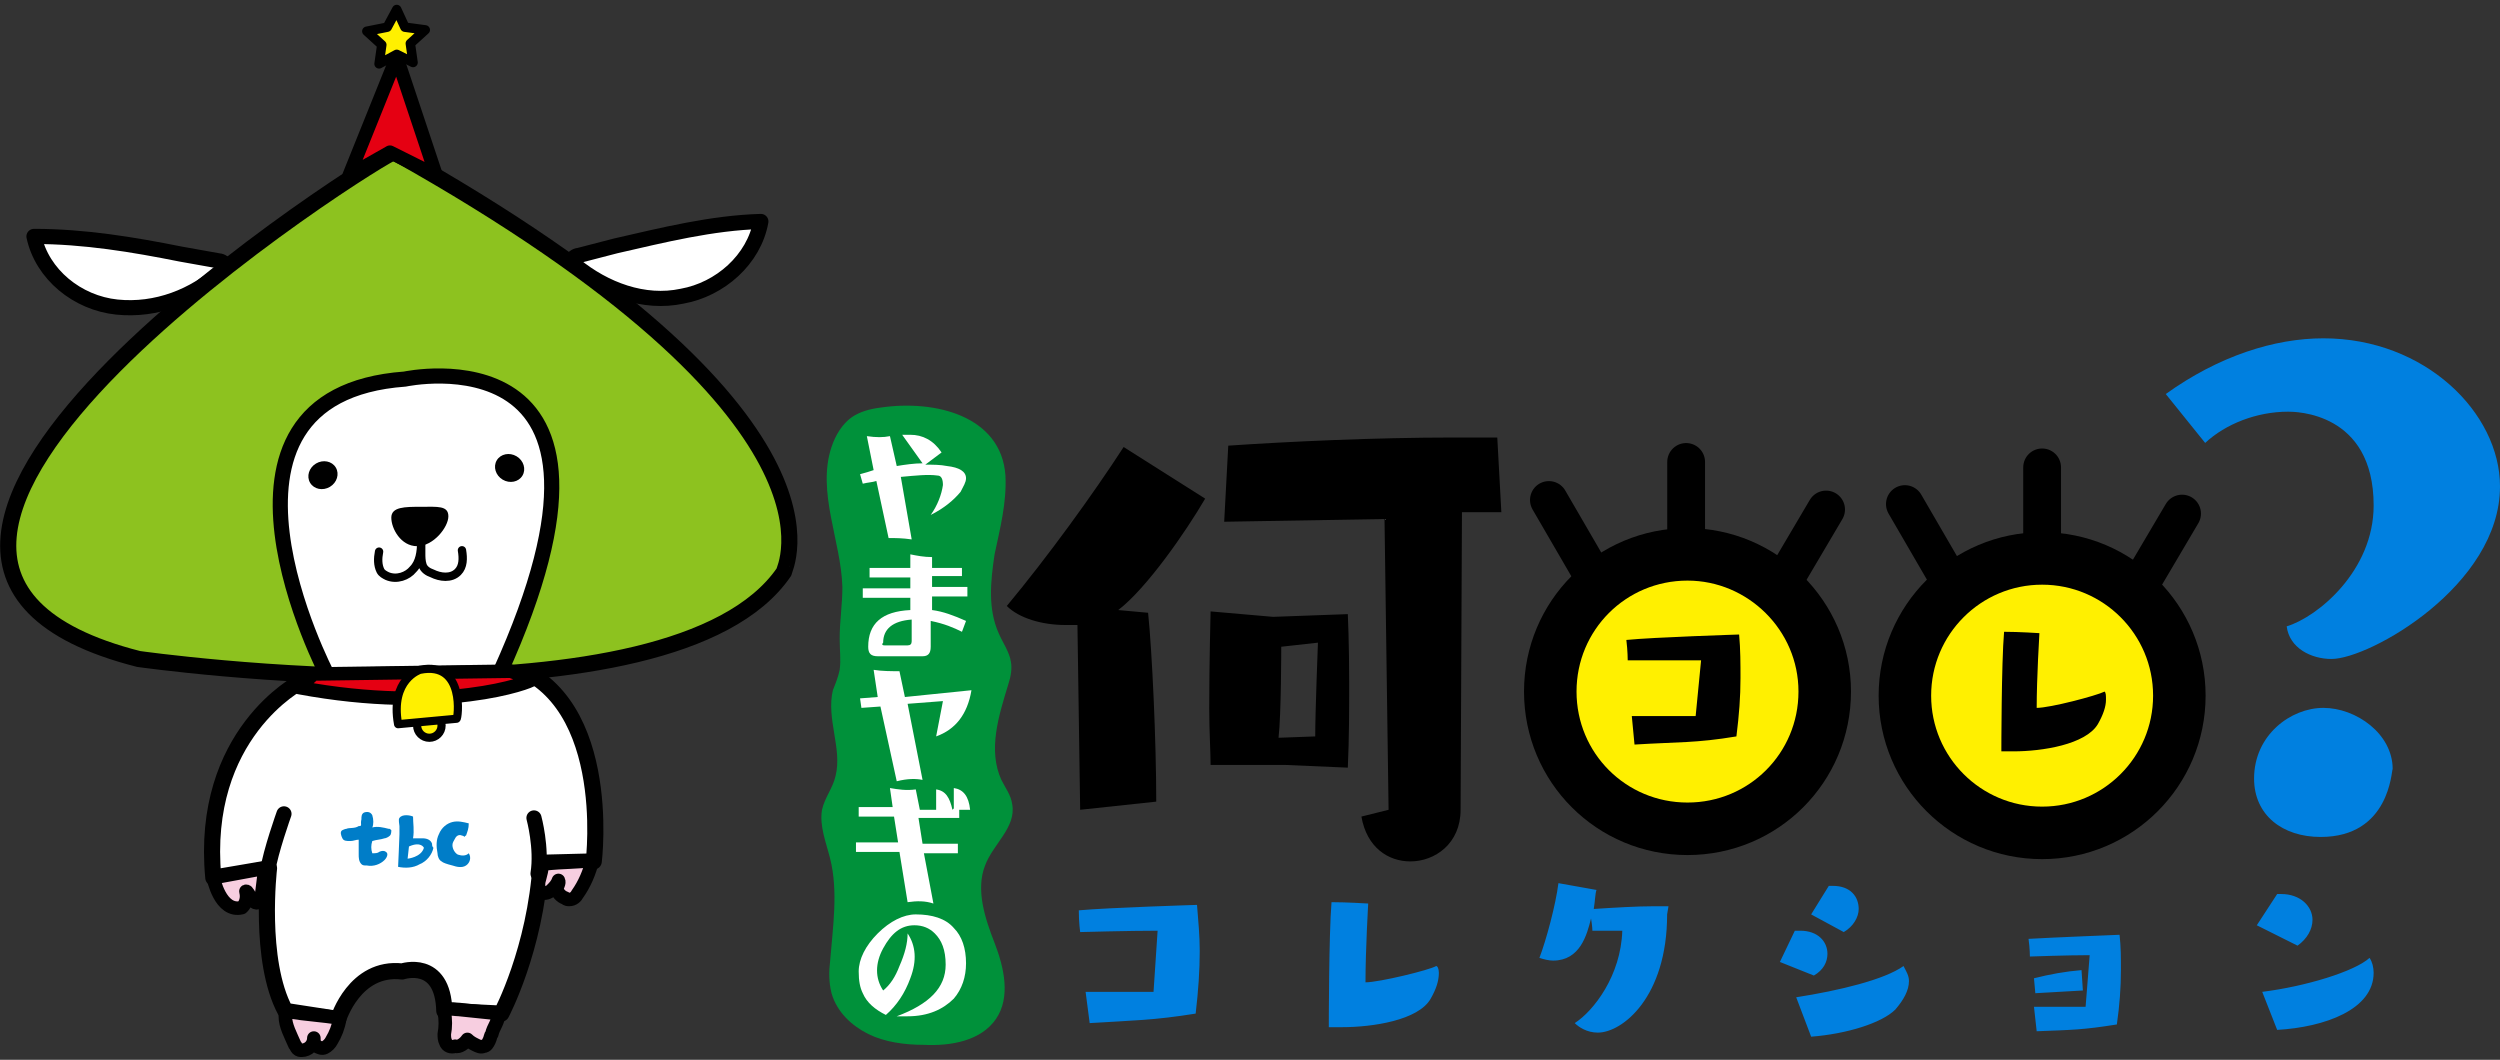 <?xml version="1.0" encoding="utf-8"?>
<!-- Generator: Adobe Illustrator 26.2.1, SVG Export Plug-In . SVG Version: 6.00 Build 0)  -->
<svg version="1.1" id="レイヤー_1" xmlns="http://www.w3.org/2000/svg" xmlns:xlink="http://www.w3.org/1999/xlink" x="0px"
	 y="0px" viewBox="0 0 184 78" style="enable-background:new 0 0 184 78;" xml:space="preserve">
<rect x="0" y="0" width="184" height="78" fill="#333333" stroke="none"/>
<style type="text/css">
	.st0{fill:#FFF000;stroke:#000000;stroke-width:3.865;stroke-miterlimit:10;}
	.st1{fill:none;stroke:#000000;stroke-width:2.782;stroke-linecap:round;stroke-linejoin:round;stroke-miterlimit:10;}
	.st2{fill:#00913A;}
	.st3{fill:#FFFFFF;}
	.st4{fill:#0080E0;}
	.st5{fill:#FFFFFF;stroke:#000000;stroke-width:1.187;stroke-linecap:round;stroke-linejoin:round;stroke-miterlimit:10;}
	.st6{fill:#F7CEE0;stroke:#000000;stroke-width:0.996;stroke-linecap:round;stroke-linejoin:round;stroke-miterlimit:10;}
	.st7{fill:none;stroke:#000000;stroke-width:1.115;stroke-linecap:round;stroke-linejoin:round;stroke-miterlimit:10;}
	.st8{fill:#FFFFFF;stroke:#000000;stroke-width:1.115;stroke-linecap:round;stroke-linejoin:round;stroke-miterlimit:10;}
	.st9{fill:#8DC21F;stroke:#000000;stroke-width:1.187;stroke-linecap:round;stroke-linejoin:round;stroke-miterlimit:10;}
	.st10{fill:#E50012;stroke:#000000;stroke-width:0.996;stroke-linecap:round;stroke-linejoin:round;stroke-miterlimit:10;}
	.st11{fill:#FFF000;stroke:#000000;stroke-width:0.697;stroke-linecap:round;stroke-linejoin:round;stroke-miterlimit:10;}
	.st12{fill:none;stroke:#000000;stroke-width:0.615;stroke-linecap:round;stroke-linejoin:round;stroke-miterlimit:10;}
	.st13{fill:#FFF000;stroke:#000000;stroke-width:0.602;stroke-linecap:round;stroke-linejoin:round;stroke-miterlimit:10;}
	.st14{fill:#007DC8;}
</style>
<path class="st0" d="M134.3,50.9c0,5.6-4.5,10.1-10.1,10.1c-5.6,0-10.1-4.5-10.1-10.1c0-5.6,4.5-10.1,10.1-10.1
	C129.7,40.8,134.3,45.3,134.3,50.9z"/>
<path class="st1" d="M124.1,41.2V34 M130.8,43.6l3.6-6.1 M117.6,43l-3.6-6.2"/>
<ellipse class="st0" cx="150.3" cy="51.2" rx="10.1" ry="10.1"/>
<path class="st1" d="M150.3,41.5v-7.1 M157,43.9l3.6-6.1 M143.8,43.3l-3.6-6.2"/>
<path class="st2" d="M64.8,30c-0.8,0.1-1.5,0.3-2.1,0.7c-0.7,0.5-1.2,1.3-1.5,2.2c-1.1,3.3,0.7,6.9,0.8,10.3c0,1.3-0.2,2.5-0.2,3.8
	c0,0.8,0.1,1.6,0,2.3c-0.1,0.5-0.3,1-0.5,1.5c-0.5,2.1,0.7,4.3,0.2,6.3c-0.2,0.9-0.8,1.6-1,2.5c-0.2,1.2,0.3,2.4,0.6,3.6
	c0.6,2.4,0.2,5,0,7.5c-0.1,0.8-0.1,1.6,0.1,2.4c0.4,1.4,1.5,2.4,2.7,3s2.7,0.8,4.1,0.8c2,0.1,4.2-0.3,5.3-1.9
	c1.1-1.6,0.6-3.8-0.1-5.6c-0.7-1.8-1.4-3.9-0.7-5.7c0.6-1.6,2.3-2.8,2-4.5c-0.1-0.7-0.5-1.2-0.8-1.8c-1-2.2-0.2-4.7,0.5-7
	c0.2-0.6,0.3-1.2,0.2-1.7c-0.1-0.7-0.6-1.4-0.9-2.1c-0.8-1.8-0.6-3.8-0.3-5.8c0.4-1.9,0.9-3.8,0.8-5.8C73.7,30.6,68.8,29.4,64.8,30
	L64.8,30z"/>
<path class="st3" d="M67.1,39.7c-0.7-0.1-1.2-0.1-1.7-0.1l-0.9-4.2c-0.3,0.1-0.6,0.1-1,0.2l-0.2-0.7c0.4-0.1,0.7-0.2,1-0.3l-0.5-2.5
	c0.7,0.1,1.2,0.1,1.7,0l0.5,2.2c0.6-0.1,1.3-0.2,1.9-0.2l-1.5-2.1C66.6,32,66.8,32,67,32c0.9,0,1.7,0.4,2.3,1.3l-1.2,0.9
	c0.6,0,1.1,0,1.6,0.1c0.9,0.1,1.4,0.4,1.4,0.9c0,0.3-0.2,0.6-0.4,1c-0.5,0.6-1.2,1.2-2.2,1.7c0.5-0.7,0.8-1.5,0.9-2.2
	c0-0.4-0.1-0.7-0.4-0.7c-0.7-0.1-1.6,0-2.7,0.1L67.1,39.7L67.1,39.7z M70.8,42.4h-2.2v0.8h2.6v0.7h-2.6v1c0.8,0.1,1.6,0.4,2.5,0.8
	l-0.3,0.8c-0.6-0.3-1.3-0.6-2.3-0.8v1.9c0,0.5-0.2,0.7-0.6,0.7h-3.3c-0.5,0-0.7-0.2-0.7-0.7c0-1.7,1-2.6,3.1-2.7v-0.9h-3.5v-0.7H67
	v-0.8h-3v-0.7h3v-1c0.5,0.1,1,0.2,1.6,0.2v0.8h2.2L70.8,42.4L70.8,42.4z M65.1,47.5h1.7c0.2,0,0.3-0.1,0.3-0.3v-1.6
	c-1.4,0.1-2.1,0.7-2.1,1.7C64.9,47.4,64.9,47.5,65.1,47.5L65.1,47.5z M64.3,49.3c0.6,0.1,1.3,0.1,1.9,0.1l0.4,1.9l4.9-0.5
	c-0.3,1.8-1.2,2.9-2.6,3.4l0.5-2.6l-2.6,0.2l1.1,5.6c-0.5-0.1-1.1-0.1-1.9,0.1L64.8,52l-1.4,0.1l-0.1-0.7l1.3-0.1L64.3,49.3
	L64.3,49.3z M70.2,59.5V58c0.7,0.1,1.1,0.6,1.2,1.6h-0.8v0.6h-3l0.3,1.9h2.6v0.7h-2.5l0.7,3.7c-0.6-0.2-1.2-0.2-1.9-0.1l-0.6-3.7
	h-3.2v-0.7h3.1l-0.3-1.9h-2.6v-0.7h2.5L65.5,58c0.6,0.1,1.2,0.2,1.9,0.1l0.3,1.5h1.2v-1.5c0.7,0.1,1,0.6,1.2,1.5L70.2,59.5
	L70.2,59.5z M66.8,68.7c0.6,0.9,0.7,2,0.2,3.3c-0.4,1.1-1,2-1.8,2.7c-0.8-0.4-1.4-0.9-1.7-1.6c-0.2-0.4-0.3-0.9-0.3-1.6
	c0-0.9,0.5-1.9,1.4-2.8c0.9-0.9,1.9-1.4,2.8-1.4c1.2,0,2.2,0.3,2.8,1c0.6,0.6,0.9,1.5,0.9,2.6c0,1-0.3,1.9-0.9,2.6
	c-0.8,0.8-1.9,1.3-3.4,1.3c-0.3,0-0.6,0-0.8,0c2.4-0.9,3.6-2.1,3.6-3.8c0-1.1-0.3-1.8-0.8-2.3c-0.4-0.4-0.9-0.6-1.5-0.6
	c-1,0-1.7,0.6-2.3,1.7c-0.6,1.1-0.6,2.2,0,3.1c0.5-0.4,0.9-1,1.2-1.8C66.6,70.2,66.8,69.4,66.8,68.7L66.8,68.7z"/>
<path d="M79.5,59.6l-0.2-13.6c-0.3,0-0.6,0-0.9,0c-1.7,0-3.4-0.5-4.3-1.4c3-3.6,6.4-8.3,8.6-11.7l6,3.8c-1.4,2.4-4.3,6.6-6.4,8.2
	l2.2,0.2c0.3,2.9,0.6,9.5,0.6,13.9L79.5,59.6L79.5,59.6z M94.6,56.3c0,0-4.7,0-5.5,0c0-0.9-0.1-2.5-0.1-4.2c0-3.3,0.1-7.1,0.1-7.1
	l4.6,0.4l5.5-0.2c0,0,0.1,2.1,0.1,5.1c0,1.8,0,4-0.1,6.2L94.6,56.3L94.6,56.3z M101.9,38.2l-11.8,0.2l0.3-5.6
	c4.4-0.3,10.8-0.6,16.6-0.6l3.2,0l0.3,5.5l-2.9,0l-0.1,21.9c0,2.5-1.9,3.8-3.7,3.8c-1.6,0-3.2-1-3.6-3.3l2-0.5L101.9,38.2
	L101.9,38.2z M96.8,54.2c0-1.8,0.2-6.9,0.2-6.9l-2.7,0.3c0,0,0,5-0.2,6.7L96.8,54.2z M125.2,48.6c-2,0-5.4,0-5.4,0s0-0.7-0.1-1.5
	c2-0.2,8.3-0.4,8.3-0.4c0.1,1.1,0.1,2.2,0.1,3.2c0,1.4-0.1,2.7-0.3,4.3c-3,0.5-4.3,0.4-7.5,0.6l-0.2-2.1c0.9,0,3.8,0,4.7,0
	L125.2,48.6L125.2,48.6z M155,51.5c0,0.5-0.2,1.1-0.6,1.8c-0.9,1.5-4.1,2-6.2,2c-0.3,0-0.7,0-0.9,0c0,0,0-6.5,0.2-8.8
	c1.1,0,2.6,0.1,2.6,0.1s-0.2,3.3-0.2,5.5c1,0,4.4-0.9,5-1.2C155,51,155,51.2,155,51.5L155,51.5z"/>
<path class="st4" d="M85.2,68.5c-2.1,0-5.7,0.1-5.7,0.1s-0.1-0.7-0.1-1.6c2.2-0.2,8.7-0.4,8.7-0.4c0.1,1.2,0.2,2.3,0.2,3.4
	c0,1.4-0.1,2.9-0.3,4.6c-3.1,0.5-4.6,0.5-7.8,0.7L79.9,73c1,0,4,0,5,0L85.2,68.5L85.2,68.5z M105.9,71.6c0,0.6-0.2,1.2-0.6,1.9
	c-0.9,1.6-4.3,2.1-6.5,2.1c-0.4,0-0.7,0-1,0c0,0,0-6.8,0.2-9.2c1.1,0,2.7,0.1,2.7,0.1s-0.2,3.4-0.2,5.8c1,0,4.7-0.9,5.2-1.2
	C105.8,71.1,105.9,71.3,105.9,71.6z M122.7,67.3c0,6.1-3.3,8.7-5.1,8.7c-0.8,0-1.4-0.4-1.7-0.7c1.4-0.9,3.4-3.5,3.5-6.8
	c-2.2,0-2.2,0-2.2,0s0-0.3-0.1-0.9c-0.3,1.2-0.8,3.1-2.8,3.1c-0.3,0-0.7-0.1-1-0.2c0.5-1.3,1.2-3.9,1.4-5.5l2.8,0.5
	c-0.1,0.3-0.1,0.8-0.2,1.4c1.5-0.1,3.2-0.2,4.4-0.2c0.7,0,1.1,0,1.1,0L122.7,67.3L122.7,67.3z M131,70.8l1.1-2.3l0.4,0
	c1.3,0,2,0.8,2,1.7c0,0.6-0.3,1.2-1,1.6L131,70.8L131,70.8z M132.2,73.4c3.2-0.5,6.5-1.3,7.9-2.3c0.2,0.4,0.4,0.7,0.4,1.1
	c0,0.7-0.4,1.4-1,2.1c-1,1-3.6,1.8-6.2,2L132.2,73.4L132.2,73.4z M133.3,67.3l1.3-2.1l0.3,0c1.3,0,1.9,0.8,1.9,1.7
	c0,0.6-0.4,1.3-1.1,1.7L133.3,67.3L133.3,67.3z M153.8,70.3c-1.6,0-4.4,0.1-4.4,0.1s0-0.6-0.1-1.3c1.7-0.1,6.7-0.3,6.7-0.3
	c0.1,0.9,0.1,1.7,0.1,2.6c0,1.3-0.1,2.6-0.3,4c-2.5,0.4-3.3,0.4-5.9,0.5l-0.2-1.8h1c1,0,2.2,0,2.8,0L153.8,70.3L153.8,70.3z
	 M149.8,73.1l-0.1-1.1c1.2-0.3,2.3-0.5,3.5-0.6l0.1,1.5L149.8,73.1z M166.1,68.1l1.5-2.3l0.3,0c1.4,0,2.3,0.9,2.3,1.9
	c0,0.7-0.4,1.4-1.1,1.9L166.1,68.1z M166.5,73c3.2-0.4,6.8-1.5,7.9-2.5c0.2,0.3,0.3,0.7,0.3,1.1c0,2.7-3.6,4-7.1,4.2L166.5,73z
	 M159.4,29c3.9-2.8,8-4.1,11.6-4.1c7.5,0,13,5.5,13,10.9c0,7.3-9.6,12.7-12.4,12.7c-1.5,0-3.1-0.8-3.3-2.4c2.3-0.7,6.4-4.1,6.4-8.9
	c0-6.9-5.8-6.9-6.3-6.9c-2.3,0-4.6,0.9-6.1,2.3L159.4,29L159.4,29z M170.8,61.6c-2.8,0-4.9-1.6-4.9-4.3c0-3.2,2.7-5.2,5.1-5.2
	c2.4,0,5.1,1.9,5.1,4.5C176,56.7,175.9,61.6,170.8,61.6z"/>
<g>
	<path class="st5" d="M22.1,50.2c0,0-7.4,3.8-6.4,14.4l4.1-0.7c0,0-0.8,6.8,1.2,10.5l3.9,0.6c0,0,1.2-3.9,4.7-3.5c0,0,3-1,3.1,2.9
		l4.2,0.2c0,0,2.5-4.7,2.9-11.1l3.9-0.1c0,0,1.6-12.8-7-14.7C36.6,48.8,24.9,47.6,22.1,50.2L22.1,50.2z"/>
	<path class="st6" d="M15.7,64.6c0,0,0.5,2.6,2.1,2.2c0,0,0.5-0.4,0.3-1.2c0.2-0.1,0.5,1.3,1.1,0.7l0.3-2.4L15.7,64.6L15.7,64.6z
		 M41,65.4c0,0.3,0.3,0.6,0.6,0.7c0.1,0.1,0.2,0.1,0.3,0.1c0.3,0,0.5-0.2,0.6-0.4c0.5-0.7,0.9-1.6,1.1-2.5c-1.2,0.2-1.9,0.1-3.7,0.3
		c0,0.4-0.1,0.7-0.2,1.1c-0.1,0.3-0.1,0.7,0.1,1c0.3,0.1,0.6,0,0.8-0.2c0.2-0.2,0.4-0.4,0.5-0.7C41.2,65,41,65.2,41,65.4z M21,74.4
		c0.1,0.2,0,0.2,0,0.4c0,0.7,0.4,1.4,0.7,2.1c0.1,0.1,0.1,0.2,0.2,0.3c0.1,0.1,0.2,0.1,0.3,0.1c0.5,0,0.9-0.4,0.9-0.9
		c0,0.2,0,0.4,0.2,0.6c0.2,0.1,0.4,0.2,0.6,0.1c0.2-0.1,0.4-0.3,0.5-0.5c0.3-0.5,0.5-1,0.6-1.6C24.9,74.8,22.4,74.7,21,74.4"/>
	<path class="st6" d="M34.4,76.5c0.2,0.2,0.4,0.3,0.6,0.4c0.2,0.1,0.4,0.2,0.6,0.1c0.2,0,0.3-0.2,0.4-0.4c0.1-0.2,0.1-0.4,0.2-0.5
		c0.1-0.5,0.5-0.9,0.5-1.5l-2.9-0.3c-0.3,0-0.6-0.1-1,0l-0.1,0.1l0,0.1c0.1,0.5,0.1,1.1,0,1.6c0,0.2,0,0.4,0.1,0.6
		c0.1,0.3,0.4,0.4,0.7,0.3C33.8,77.1,34.2,76.8,34.4,76.5L34.4,76.5z"/>
	<path class="st7" d="M39.3,60.2c0,0,0.6,2.2,0.3,4.1 M20.9,59.9c0,0-1,2.8-1.2,4.2"/>
	<path class="st8" d="M16.4,19.9c0.1-0.1,0.2-0.2,0.2-0.3c0-0.2-0.3-0.4-0.5-0.4l-2.8-0.5C9.8,18,6.2,17.4,2.5,17.4
		c0.6,2.8,3.2,4.9,6.1,5.2S14.3,21.8,16.4,19.9z"/>
	<path class="st9" d="M29,11.2C28.6,11-19.3,41,10.2,48.5c0,0,39.3,5.6,47.5-6.4C57.6,42,64,30.8,29,11.2z"/>
	<path class="st8" d="M24.1,49.7c0,0-10.8-20.6,5.7-21.8c0,0,18.6-4,7,21.6L24.1,49.7z"/>
	<path d="M33,38c0,0.8-1.1,2.2-2.3,2.2s-1.9-1.3-1.9-2.1c0-0.8,1-0.8,2.2-0.8C32.2,37.3,33,37.2,33,38L33,38z"/>
	<path class="st8" d="M42.3,19.5c-0.1-0.1-0.2-0.2-0.2-0.3c0-0.2,0.3-0.4,0.5-0.4l2.7-0.7c3.5-0.8,7.1-1.7,10.7-1.8
		c-0.5,2.8-3,5-5.8,5.5C47.4,22.4,44.5,21.3,42.3,19.5L42.3,19.5z"/>
	<path class="st10" d="M29.2,4.2l-3.5,8.7l3-1.7l3.4,1.7L29.2,4.2z"/>
	<path class="st11" d="M29.2,0.7L29.8,2l1.5,0.2l-1.1,1l0.2,1.4L29.2,4l-1.3,0.7l0.2-1.4l-1.1-1L28.5,2L29.2,0.7z"/>
	<ellipse transform="matrix(0.859 -0.511 0.511 0.859 -14.559 17.07)" cx="23.8" cy="35" rx="1.1" ry="1"/>
	<ellipse transform="matrix(0.512 -0.859 0.859 0.512 -11.242 49.042)" cx="37.5" cy="34.4" rx="1" ry="1.1"/>
	<path class="st12" d="M27.9,40.6c-0.1,0.5-0.1,1,0.1,1.4c0.1,0.2,0.3,0.3,0.5,0.4c0.7,0.3,1.5,0,1.9-0.5c0.5-0.5,0.6-1.3,0.6-2
		l0,0.8c0,0.3,0,0.6,0.1,0.9c0.1,0.3,0.4,0.5,0.7,0.6c0.6,0.3,1.4,0.4,1.9-0.1c0.4-0.4,0.4-1,0.3-1.6"/>
	<path class="st10" d="M23.4,49.6l14.2-0.2l1.6,0.6c-0.1,0.2-6.5,2.6-17.2,0.6l1.1-1"/>
	<circle class="st13" cx="31.6" cy="53.4" r="0.9"/>
	<path class="st13" d="M30.9,49.3c0,0-2.2,0.7-1.6,4l4.3-0.4C33.7,53,34.3,48.6,30.9,49.3z"/>
	<g>
		<path class="st14" d="M25.5,61c-0.1,0-0.3,0.1-0.3,0.1c-0.2,0.1-0.1,0.4,0,0.6c0.1,0.2,0.3,0.2,0.6,0.2c0.2,0,0.4-0.1,0.6-0.1
			c0,0.4,0,0.7,0,1.1c0,0.2,0,0.5,0.2,0.7c0.1,0.1,0.2,0.1,0.4,0.1c0.5,0.1,1-0.1,1.3-0.4c0.2-0.2,0.3-0.5,0.1-0.6
			c-0.1-0.1-0.3-0.1-0.5,0c-0.1,0.1-0.3,0.1-0.5,0.1c-0.1-0.3-0.1-0.6,0-0.9c0.3-0.1,0.6-0.1,0.9-0.2c0.1,0,0.3-0.1,0.4-0.2
			c0.1-0.1,0.1-0.3,0.1-0.4c-0.1-0.1-0.1-0.1-0.2-0.1c-0.4-0.1-0.8-0.2-1.2-0.1c0.1-0.2,0.1-0.6,0-0.9c-0.1-0.2-0.3-0.3-0.6-0.2
			c-0.2,0.1-0.2,0.3-0.2,0.5c-0.1,0.4,0.1,0.5-0.2,0.5C26.1,61,25.7,60.9,25.5,61z"/>
		<path class="st14" d="M31.8,62.1c-0.1-0.3-0.4-0.4-0.7-0.4c-0.3,0-0.4,0-0.7,0c0.1-0.6,0-1.1,0-1.6c-0.2-0.1-0.8-0.2-1,0.1
			c-0.1,0.1,0,0.5,0,0.6c0,0.2,0,0.4,0,0.6c0,0.2-0.1,2.4-0.1,2.4c0.5,0.1,1.1,0.1,1.6-0.2c0.5-0.2,0.9-0.7,1-1.2
			C31.8,62.3,31.8,62.2,31.8,62.1z M30,63.2l0.1-0.9c0.9-0.4,1.1,0.1,1.1,0.1C31,63.1,30,63.2,30,63.2z"/>
		<path class="st14" d="M33.3,63.7c0.3,0.1,0.7,0.2,1,0c0.3-0.2,0.4-0.6,0.2-0.9c-0.2,0.2-0.5,0.2-0.8,0.1c-0.2-0.1-0.4-0.4-0.4-0.7
			c0-0.2,0.1-0.3,0.2-0.5c0.1-0.2,0.3-0.3,0.5-0.2c0.1,0,0.2,0.1,0.2,0.1c0,0,0-0.1,0.1-0.1c0.1-0.3,0.2-0.5,0.2-0.9
			c-0.4-0.1-0.8-0.2-1.2-0.1c-0.4,0.1-0.8,0.4-1,0.9c-0.2,0.4-0.2,0.9-0.1,1.4c0,0.2,0.1,0.5,0.3,0.6C32.6,63.5,32.9,63.6,33.3,63.7
			z"/>
	</g>
</g>
</svg>
